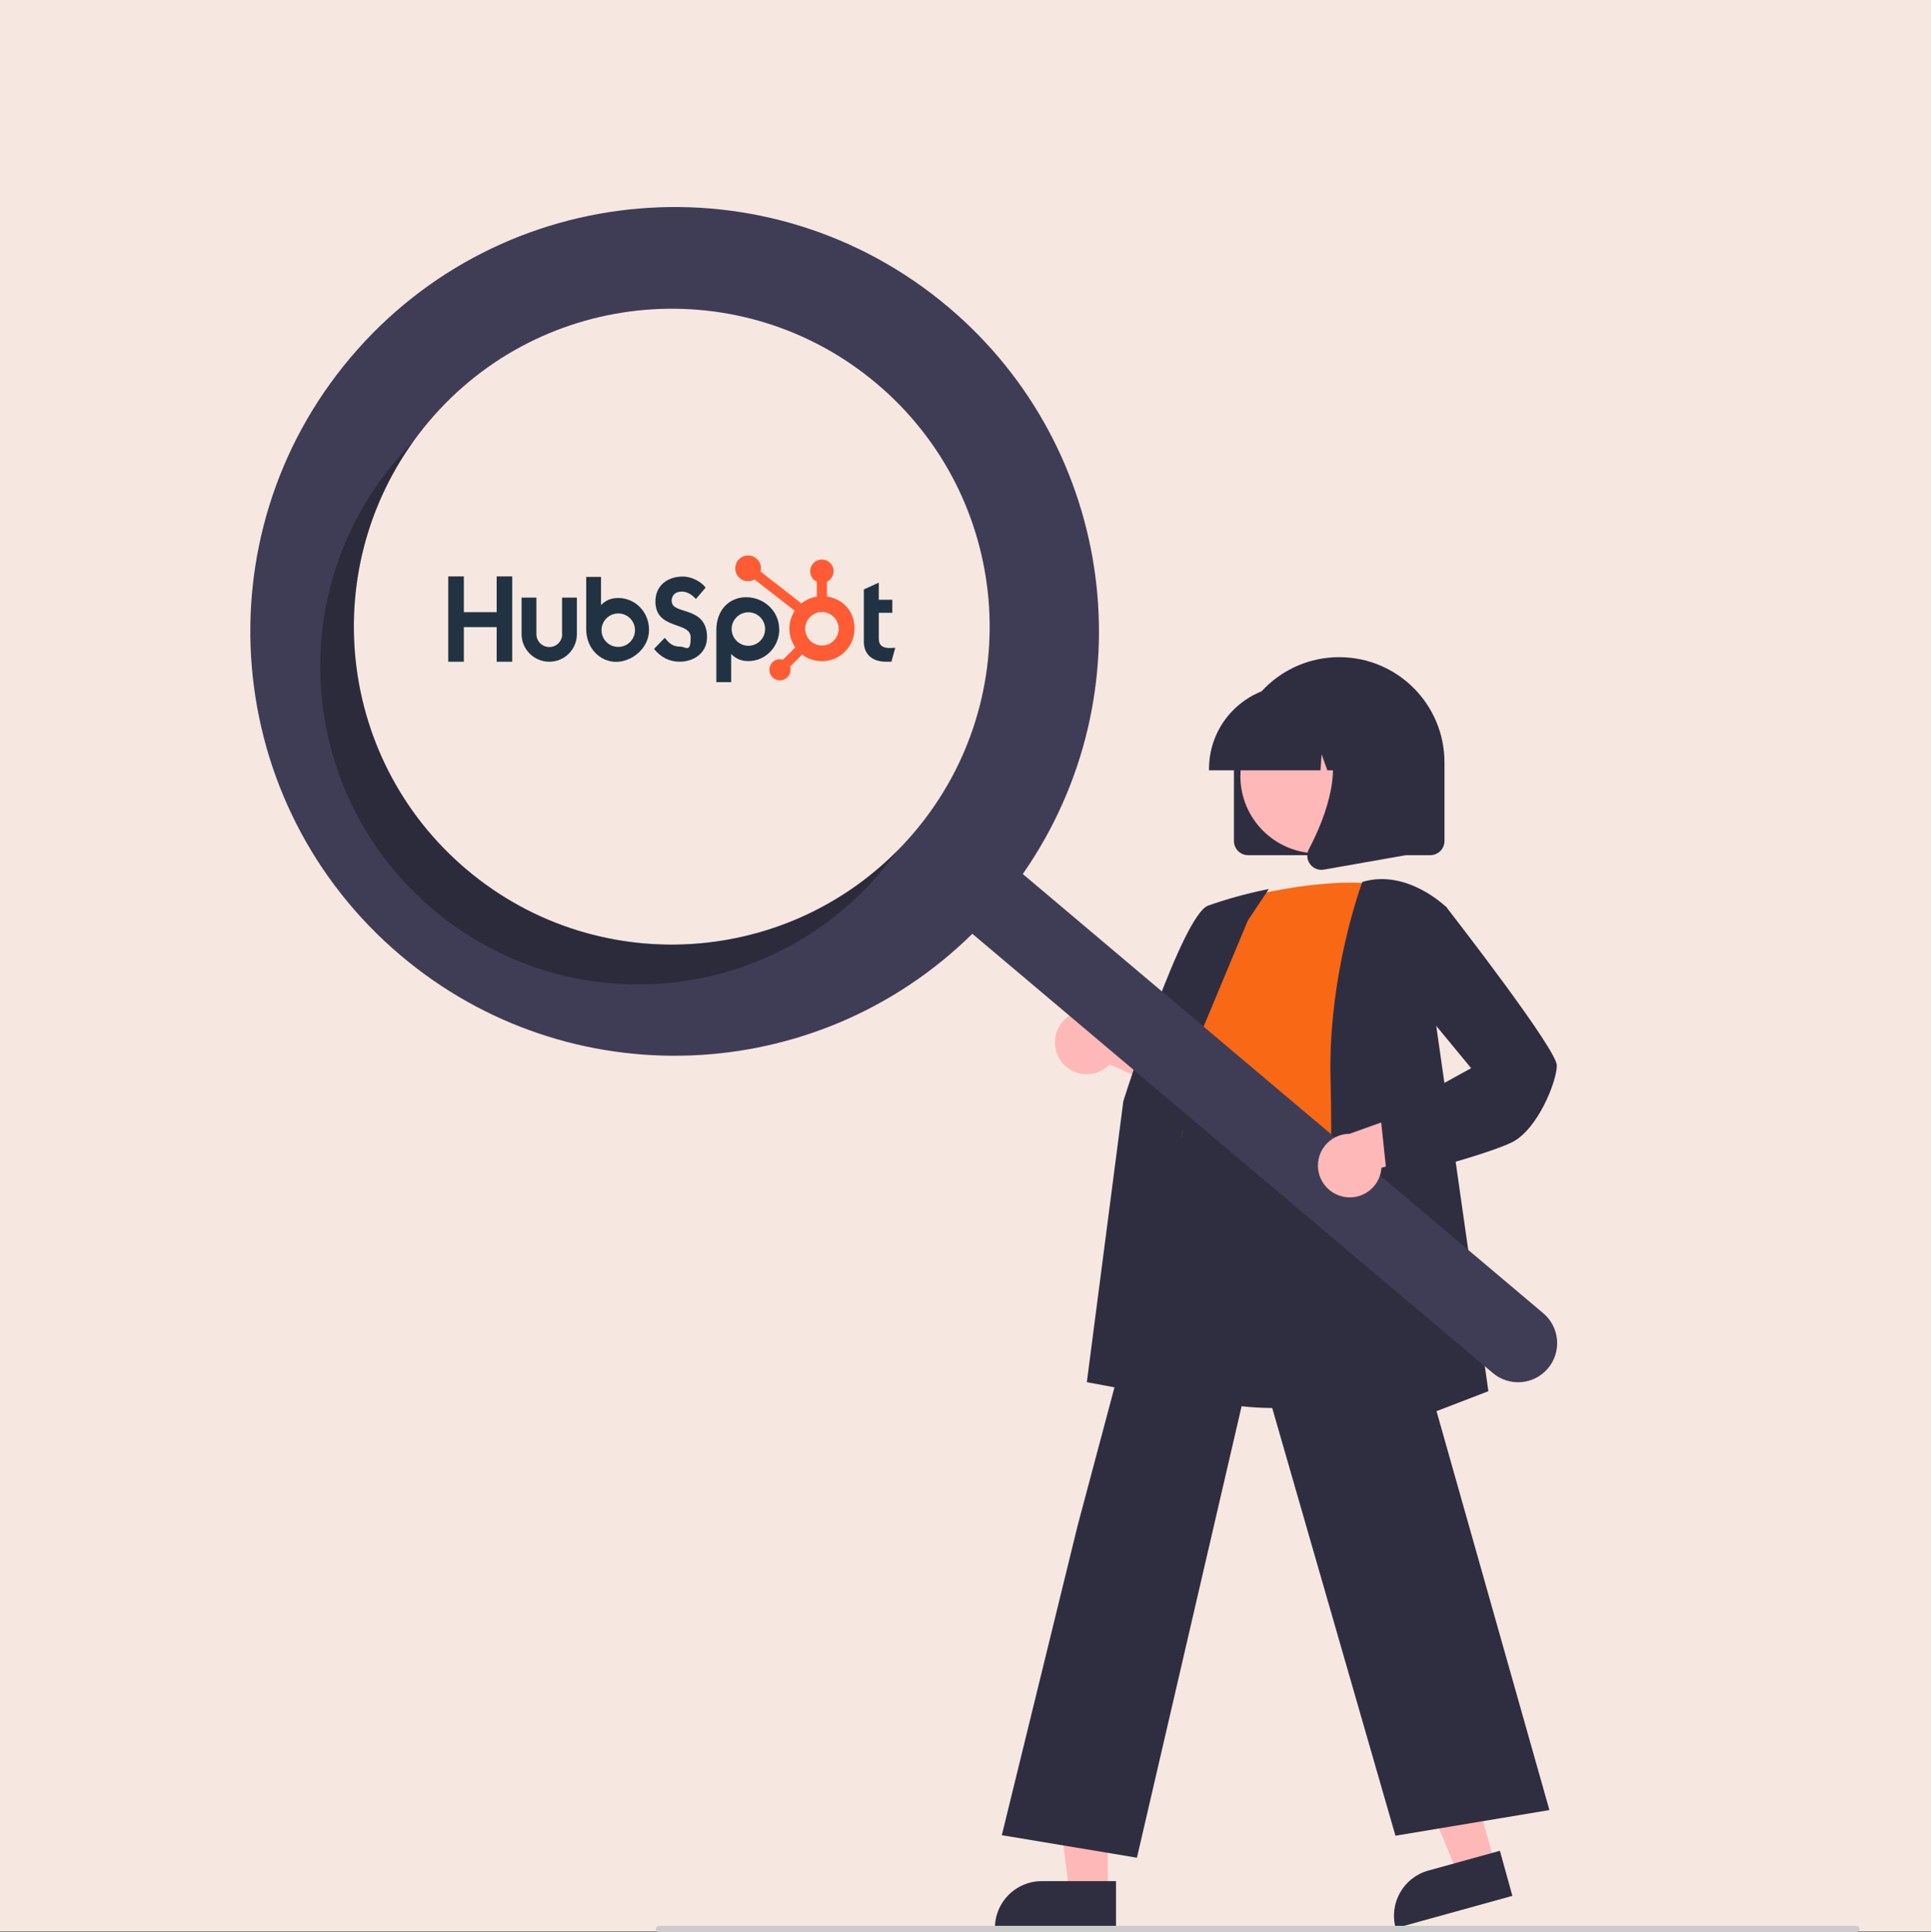 <svg xmlns="http://www.w3.org/2000/svg" id="Layer_1" width="1080" height="1080.5" viewBox="0 0 1080 1080.5"><rect x="0" y="0" width="1080" height="1080.5" fill="#808080" stroke="none"/><defs><style>.cls-1{fill:#f96815;}.cls-2{isolation:isolate;opacity:.3;}.cls-3{fill:#2f2e41;}.cls-4{fill:#ff5c35;}.cls-5{fill:#3f3d56;}.cls-6{fill:#ccc;}.cls-7{fill:#ffb8b8;}.cls-8{fill:#213343;}.cls-9{fill:#f6e8e1;}</style></defs><rect class="cls-9" width="1080" height="1080"></rect><path class="cls-3" d="M690.13,470.33v-43.94c0-32.52,26.36-58.88,58.88-58.88s58.88,26.36,58.88,58.88h0v43.94c0,4.37-3.54,7.9-7.91,7.91h-101.94c-4.37,0-7.9-3.54-7.91-7.91Z"></path><polygon class="cls-7" points="836.08 1042.17 815.31 1047.92 783.26 970.55 813.91 962.07 836.08 1042.17"></polygon><path class="cls-3" d="M798.84,1046.09l40.05-11.08h0l6.98,25.22h0l-65.27,18.06h0c-3.85-13.93,4.31-28.34,18.24-32.2Z"></path><polygon class="cls-7" points="619.56 1058.14 598.01 1058.14 587.76 975.03 619.57 975.03 619.56 1058.14"></polygon><path class="cls-3" d="M582.62,1051.99h41.56v26.17h-67.72c0-14.45,11.71-26.17,26.17-26.17Z"></path><path class="cls-7" d="M593.58,593.64c5.81,7.84,16.88,9.49,24.72,3.68.84-.62,1.62-1.31,2.33-2.07l57.28,25.76-5.21-32.22-53.6-19.53c-7.57-6.25-18.77-5.18-25.02,2.38-5.23,6.33-5.44,15.42-.51,21.99h0Z"></path><path class="cls-3" d="M712.6,787.4c-18,0-36.63-2.68-52.29-10.65-16.81-8.39-29.36-23.4-34.64-41.42-8.16-25.84,2.13-51.22,12.08-75.76,6.17-15.21,11.99-29.58,13.5-43.74l.53-5.03c2.35-22.58,4.39-42.08,15.64-49.4,5.83-3.79,13.67-4.01,23.98-.66l96.75,31.43-3.56,183.66-.59.2c-.51.17-34.61,11.38-71.39,11.38Z"></path><path class="cls-1" d="M689.69,503.56s47.46-14.06,84.37-8.79c0,0-21.09,116-14.06,154.67,7.03,38.67-122.16,14.94-95.79-21.97l8.79-43.94s-17.58-17.58-1.76-38.67l18.46-41.3Z"></path><path class="cls-3" d="M666.35,783.92l-58.49-10.97,20.42-157.15c1.37-4.39,33.01-103.95,47.37-109.34,10.43-3.67,21.1-6.64,31.93-8.87l2.08-.42-11.73,17.59-46.69,111.88,15.1,157.26Z"></path><path class="cls-3" d="M635.88,1038.89l-75.57-12.59,42.41-173.17,63.11-236.82.62,4.21c.05.31,5.94,31.25,93.42,17.52l.77-.12.21.75,105.73,373.57-86.11,14.35-78.54-272.55-66.05,284.86Z"></path><path class="cls-3" d="M740.62,813.33l.05-1.33c.05-1.48,5.25-148.3,3.52-207.34-1.74-59.25,17.44-110.56,17.63-111.07l.16-.41.42-.12c24.82-7.09,46.35,14.07,46.56,14.29l.3.3-7.07,58.31,30.26,212.04-91.83,35.33Z"></path><circle class="cls-7" cx="736.92" cy="434.04" r="43.17"></circle><path class="cls-3" d="M676.2,429.9c.03-25.71,20.87-46.55,46.58-46.58h8.79c25.71.03,46.55,20.87,46.58,46.58v.88h-18.57l-6.33-17.74-1.27,17.74h-9.6l-3.2-8.95-.64,8.95h-62.34v-.88Z"></path><path class="cls-3" d="M732.67,483.18c-1.78-2.41-2.02-5.63-.62-8.27,9.31-17.71,22.35-50.44,5.04-70.63l-1.24-1.45h50.25v75.44l-45.65,8.05c-.46.08-.93.12-1.4.12-2.53,0-4.9-1.21-6.38-3.26Z"></path><path class="cls-5" d="M530.37,171.72c-100.17-84.52-249.89-71.84-334.42,28.33-84.52,100.17-71.84,249.89,28.33,334.42,93.69,79.06,232.19,73.74,319.55-12.27l291.1,245.63c9.22,7.8,23.02,6.64,30.82-2.58,7.8-9.22,6.64-23.02-2.58-30.82l-.03-.03-291.1-245.63c70.08-100.58,52.03-237.99-41.66-317.05ZM511.6,465.11c-63.33,75.05-175.5,84.55-250.55,21.23-75.05-63.33-84.55-175.5-21.23-250.55,63.33-75.05,175.5-84.55,250.55-21.23h0c75.05,63.33,84.55,175.5,21.23,250.55h0Z"></path><path class="cls-2" d="M261.05,486.34c-70.72-59.68-83.85-163.63-30.17-239.02-3.4,3.42-6.69,7.01-9.86,10.76-63.33,75.05-53.82,187.22,21.23,250.55,75.05,63.33,187.22,53.82,250.55-21.23,3.17-3.75,6.15-7.6,8.94-11.53-65.28,65.59-169.96,70.15-240.69,10.47Z"></path><path class="cls-7" d="M750.78,669.11c9.48,2.32,19.05-3.49,21.37-12.97.25-1.01.4-2.04.47-3.08l60.52-16.8-24.6-21.45-53.7,19.24c-9.81.03-17.75,8.01-17.72,17.82.02,8.21,5.67,15.34,13.66,17.24Z"></path><path class="cls-3" d="M775.93,660.22l-3.68-34.99,50.55-27.89-32.96-39.9,5.38-44.82,13.39-5.74.42.54c6.32,8.12,61.7,79.59,61.7,88.42s-10.6,35.72-25.09,42.97c-13.98,6.99-66.49,20.58-68.72,21.16l-.99.25Z"></path><path class="cls-6" d="M1038.24,1080.5H368.58c-.97,0-1.76-.79-1.76-1.76s.79-1.76,1.76-1.76h669.66c.97,0,1.76.79,1.76,1.76s-.79,1.76-1.76,1.76Z"></path><polygon class="cls-8" points="277.79 350.7 259.43 350.7 259.43 370.06 250.71 370.06 250.71 322.34 259.43 322.34 259.43 342.34 277.79 342.34 277.79 322.34 286.5 322.34 286.5 370.06 277.79 370.06 277.79 350.7"></polygon><path class="cls-8" d="M314.43,354.63c0,4-3.21,7.21-7.21,7.21s-7.21-3.21-7.21-7.21v-20.43h-8.29v20.43c0,8.5,6.93,15.43,15.5,15.43s15.43-6.93,15.43-15.43v-20.43h-8.29v20.43h.07Z"></path><path class="cls-8" d="M375.64,336.34c0-4.21,2.79-5.5,5.79-5.5s5.71,1.86,7.79,4.14l5.43-6.36c-2.71-3.64-8.21-6.21-12.64-6.21-9,0-15.43,5.29-15.43,13.93,0,16.14,19.71,11,19.71,20.07s-2.71,5.21-5.79,5.21c-4.86,0-6.5-2.43-8.71-4.93l-6,6.21c3.86,4.71,8.57,7.14,14.29,7.14,8.5,0,15.36-5.29,15.36-13.64,0-17.93-19.71-12.36-19.71-20.14h0l-.07.07Z"></path><path class="cls-8" d="M497.79,362.41c-4.86,0-6.29-2.14-6.29-5.36v-14.36h7.57v-7.29h-7.57v-9.57l-8.36,3.79v29.21c0,7.43,5.14,11.21,12.21,11.21s2.5,0,3.29-.29l2.07-7.5c-.93,0-2,.14-2.93.14h0Z"></path><path class="cls-8" d="M345.86,334.41c-4.07,0-6.93,1.21-9.71,3.93v-15.71h-8.29v29.14c0,10.93,7.86,18.36,16.71,18.36s18.43-7.57,18.43-17.86-7.93-17.86-17.21-17.86h.07ZM345.79,361.77c-5.21,0-9.36-4.21-9.36-9.36s4.21-9.36,9.36-9.36,9.36,4.21,9.36,9.36-4.21,9.36-9.36,9.36Z"></path><path class="cls-8" d="M435.79,351.84c0-10.21-8.64-17.86-18.43-17.86s-16.71,7.43-16.71,18.36v29.14h8.29v-15.71c2.79,2.71,5.64,3.93,9.71,3.93,9.21,0,17.21-7.71,17.21-17.86h-.07ZM427.93,351.77c0,5.21-4.21,9.36-9.36,9.36s-9.36-4.21-9.36-9.36,4.21-9.36,9.36-9.36,9.36,4.21,9.36,9.36Z"></path><path class="cls-4" d="M462.5,333.63v-8.29c2.14-1,3.71-3.21,3.71-5.79v-.21c0-3.5-2.86-6.43-6.43-6.43h-.21c-3.5,0-6.43,2.86-6.43,6.43v.21c0,2.57,1.5,4.71,3.71,5.79v8.29c-3.21.5-6.21,1.86-8.64,3.79l-22.86-17.79c.14-.57.29-1.14.29-1.79,0-4-3.21-7.21-7.21-7.21s-7.21,3.21-7.21,7.21,3.21,7.21,7.21,7.21c1.29,0,2.5-.36,3.57-1l22.5,17.5c-1.93,2.86-3,6.36-3,10.07s1.21,7.5,3.29,10.43l-6.86,6.86c-.57-.14-1.07-.29-1.71-.29-3.29,0-5.93,2.64-5.93,5.93s2.64,5.93,5.93,5.93,5.93-2.64,5.93-5.93-.14-1.14-.29-1.71l6.79-6.79c3.07,2.36,6.86,3.71,11.07,3.71,10.07,0,18.21-8.14,18.21-18.21s-6.71-16.64-15.43-18h0v.07ZM459.71,360.99c-5.14,0-9.36-4.21-9.36-9.36s4.21-9.36,9.36-9.36,9.36,4.21,9.36,9.36-4.21,9.36-9.36,9.36Z"></path></svg>